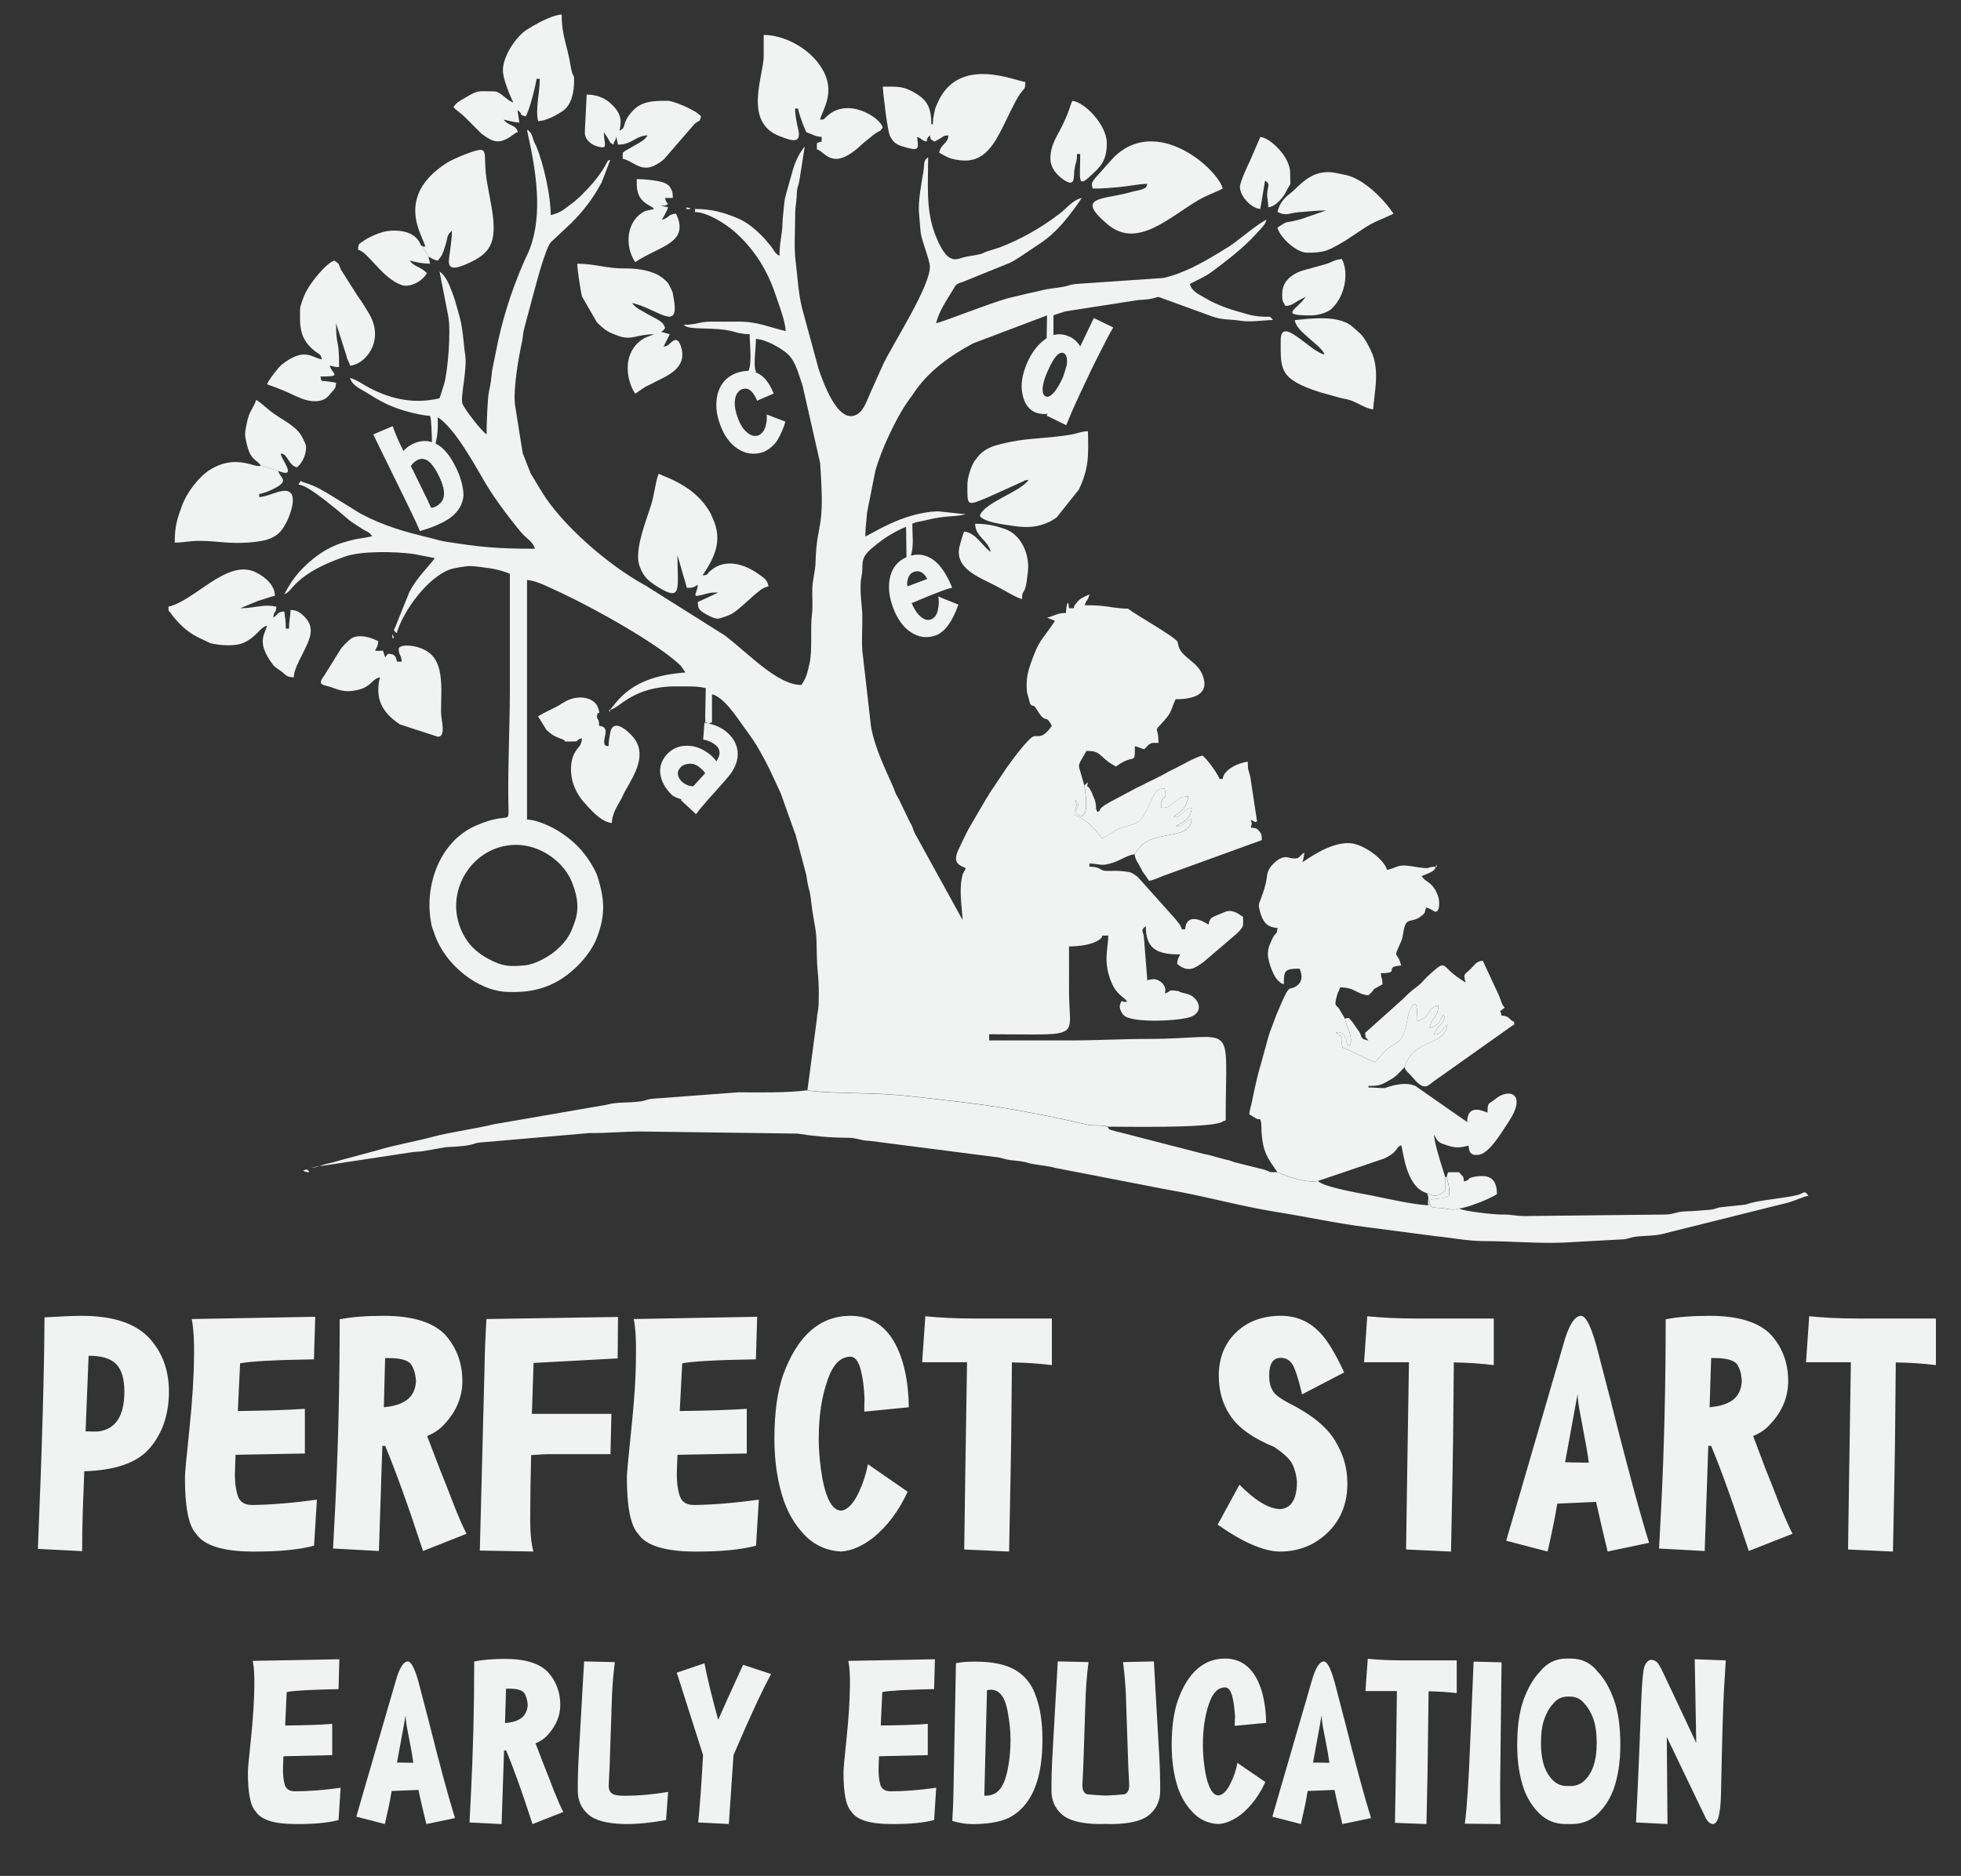 <svg xmlns="http://www.w3.org/2000/svg" id="Layer_1" viewBox="0 0 555 531"><rect x="0" y="0" width="555" height="531" fill="#333333" stroke="none"/><defs><style>      .st0, .st1 {        fill: #f1f2f2;      }      .st1 {        fill-rule: evenodd;      }    </style></defs><g id="g1226"><path id="path1138" class="st0" d="M149.41,36.85c.27-.22-.31-.36,0,0h0ZM296.22,98.56c.49,1.77-.21.75,1.07,1.44.97-.8.64,0,.86-1.87v-8.87c.48-.22,2.67-.91,3.36-1.12l20.3-3.16c1.6-.21,2.5-.1,4.06-.43,2.4-.53,1.38-.75,3.52.05l13.67,4.97c3.1,1.07,4.65.7,8.12,1.23,2.89.43,6.35-.16,9.08-.22-1.07-1.43-.7-.75-3.1-.96-1.01-.05-2.72-.27-3.79-.59-4.21-1.12-8.6-2.45-12.23-4.64-1.71-1.02-3.84-1.82-4.38-4.01,2.24-1.24,4.16-1.92,6.25-3.48,3.84-2.88,7.53-5.66,10.9-9.02l1.75-1.82c.05-.1.11-.22.22-.27.05-.05.1-.16.21-.21.91-1.02,1.98-1.92,2.36-3.36-1.39.37-7.59,5.39-9.03,6.46-.1.05-.21.1-.26.17-.05.05-.17.16-.27.21l-1.34.91c-.96.58-1.55.9-2.45,1.5-4.86,2.94-10.15,5.93-15.81,7.21l-24.89,1.71c-1.61.16-2.03.53-3.26.75-2.41.48-4.28.48-6.47,1.07-.9.26-2.4.58-3.31.75l-6.03,1.44c-5.45,1.5-17.9,6.51-20.4,7.1.75-3.31,3.04-6.57,4.76-9.46.9-1.44.8-1.65,2.67-2.19l13.56-5.5c1.34-.69,1.56-.85,2.78-1.65l5.82-3.9c4.86-3.25,8.44-8.06,11.64-12.76-2.62.58-4.32,2.99-6.46,4.59-5.13,3.9-10.79,7.11-16.78,9.41l-3.36,1.07c-1.55.48-.75.43-2.24.85-1.49.37-3.09.48-4.49.85-1.82.54-2.89,1.07-4.54-.21-1.66-1.34-3.16-4.86-3.96-7.16-2.29-6.46-1.65-14-1.65-20.93-1.56,1.12-.91,1.82-1.39,4.38-.48,2.77-1.44,8-1.22,11.11l.48,5.71c.37,2.78,2.62,7.85,2.62,9.83,0,5.55-9.99,21.04-13.09,27.3l-3.84,8.54c-.85,1.82-1.65,4.64-3.52,5.81-5.5,3.53-9.88-9.4-11.06-12.81l-4.65-17.1c-1.12-4.43-1.28-9.24-1.87-13.67-.43-3.25-.1-8.75-.1-12.28-.05-2.67.32-3.42.43-5.76.1-3.26.53-2.46.9-5.29l1.39-8.81c-1.55,1.82-2.62,4.17-3.31,6.42l-1.76,6.25c-.43,1.7-.58,1.7-.8,4.11-.16,1.97-.32,2.51-.43,4.86-.05,3.42-.85,5.18-.85,9.34-1.44-.96-1.29-1.17-2.31-2.62l-2.02-2.4c-2.46-2.51-4.65-4.49-7.9-5.82-3.8-1.5-6.95-2.46-11.7-2.46v.86c3.69.1,8.76,3.42,11.26,5.61,5.08,4.54,8.56,9.72,11.06,16.39l1.93,5.61c.63,1.93,1.28,3.9,1.43,6.09-4.91-1.12-7.85-2.67-13.3-2.67-2.67.05-5.34,0-8,0-3.36.05-3.9.9-7.54.9,1.29,1.71,8.76.43,14.05,1.92,1.44.43,2.94.75,4.6.75,0,2.93.72,8.17-.36,10.39-.01.04-.04.09-.06.13.05.1.05.26.1.37l.32,1.02c.37.96-.59.1.43.96,1.3-.25.74-.92,1.23-2.1h0c.03-.08.07-.17.11-.25-.81-1.5,0-6.47,0-9.19,2.77.05,8.33,3.09,9.87,5.23,1.61,2.14,2.51,5.55,3.36,8.12l4.92,21.69c1.5,20.35-.91,15.65-1.29,28.36-.1,2.55-.8,4.64-.9,7.05-.1,2.5.21,5.01-.1,7.42-.54,4.01.21,10.36-.76,14.31-.69,2.78-.75,3.53-2.24,5.77-6.88,0-15-9.02-21.79-14.1l-22.32-14.05c-10.58-5.72-23.93-17.41-29.54-26.82-.9-1.55-2.02-3.26-2.99-4.96l-2.24-5.72-2.19-13.78c-.48-4.7,1.02-13.2,2.02-17.78.27-1.29.27-2.41.54-3.47l2.62-9.78c.75-2.77,3.42-13.14,5.02-14.9l5.76-5.4c3.26-3.26,5.98-6.73,8.22-10.84.06-.11.22-.43.32-.54l2.46-6.41c-.7-.22-.8.53-1.44,1.6-1.87,3.26-4.33,5.99-7,8.61l-.21.21c-.11.05-.17.17-.27.22-.86.8-1.34,1.23-2.41,1.97-1.92,1.5-2.89,2.29-5.5,2.94,0-5.4-1.97-14.32-4.06-19.45-.37-.85-.16-.16-.58-1.17-.54-1.23-.54-2.35-1.55-3.2-.12-.1-.21-.18-.25-.24-.05.04-.12.08-.24.12l.37,1.77c2.19,9.83,4.01,21.95.49,31.41-.64,1.82-1.24,2.72-2.03,4.59-3.42,8.02-6.03,16.19-7.64,24.73l-1.06,5.18c-.22,1.71-.37,3.96-.86,5.82-.48,1.98-.75,9.73-.75,12.5-1.55-1.02-6.25-7.15-6.83-8.71-.64-1.7,1.38-9.72.8-13.67-.59-3.89-.59-7.53-1.77-11.53l-1.28-4.49c-.91-2.4-2.03-6.25-4.23-7.69l2.46,12.55c.8,4.33-.05,15.28-1.17,19.34l-1.29,4c-7.1,1.66-13.46.32-19.71-2.88-1.77-.91-3.74-2.41-5.61-2.89.53,2.02,2.67,2.99,4.43,4.01,1.87,1.17,3.2,2.02,5.34,3.09,3.42,1.71,7.42,2.83,11.22,3.47l1.65.17c.37.72.45,4.82.54,7.4.04,1.47.09,2.46.21,2.05.02.05.06.29.1.37,1.24-.96.86-.05.7-1.92.01-.03.01-.05.02-.08.67-3.07.62-3.84.62-7.44,4.96,3.31,10.21,13.13,13.57,18.8,2.5,4.22,6.78,9.94,10.09,13.88,1.28,1.56,3.26,2.46,3.84,4.55-11,0-15.54-.49-25.1-1.98-1.75-.26-2.99-.7-4.27-1.01-7.37-1.76-13.4-3.43-20.08-7l-6.84-4.23c-2.94-1.76-5.4-3.47-8.92-4.49-1.66-.48-.64-.97-1.76.54,2.51.16,8.27,5.01,10.74,6.99,4.28,3.53,2.89,2.73,7.59,5.72,1.49.9,1.7.64,2.56,1.92-3.31.75-3.8.43-8.34,1.82-4.81,1.49-8.92,4.59-12.23,8.22-1.77,1.98-3.04,4.01-4.28,6.36,2.51-.7,2.46-5.57,17.26-10.68,4.54-1.56,13.73-1.44,19.33-.7l5.99,1.17c-1.49,2.24-4.81,5.03-7.22,9.67l-3.58,8.87c-.63,1.92-1.33,1.66.11,2.72.1-.96.1-.58.26-1.06,1.98-5.77,8.49-14.79,14.86-17.05.9-.31,4.64-.96,5.71-.9,1.12,0,4.91.53,5.93.7,1.66.27,4.06.96,5.18,1.49v32.37c0,10.74-.58,21.1-.43,32.36.1,7.16.9,2.09-9.34,6.62-10.1,4.49-14.54,16.88-12.5,27.57.16.85.1.75.37,1.44.1.31.21.63.37.96,0,.1.05.22.1.32.05.1.05.22.1.32,2.94,8.65,12.13,16.02,20.41,16.39,5.93.27,10.14-.75,13.78-2.67,4.65-2.4,9.77-7.53,11.75-12.6,2.24-5.98,2.35-10.09.48-16.46-.43-1.43-.64-1.92-1.28-3.15-2.03-3.69-4.65-7.22-9.88-10.53-1.97-1.28-6.3-3.36-9.08-3.36v-67.83c1.82.16,3.69.9,5.13,1.55l4.54,2.09c9.56,4.49,27.51,14.47,33.87,20.66l1.29,1.88c-7.91.63-14.64,2.55-19.55,8.38-.59.75-1.24,1.44-1.77,2.24,3.04-.8,6.57-6.68,18.64-6.68,3.26.05,5.77-.16,8.44.49l-.16,7.95c.09,2.44-.16,1.54.69,1.94.09.04.21.11.33.2.04-.03.07-.05.11-.08,1.04-.69.74.43.79-2.06v-6.2c3.31.75,7,6.42,8.97,9.19,1.44,2.03,2.24,2.99,3.63,5.23,3.31,5.62,4.23,8.02,6.84,13.57l3.62,10.15c.44,1.33.22.48.59,1.55l2.89,10.89c.37,1.34.32,2.24.7,3.74.43,1.77.48,1.61.75,3.69.16,1.12.32,2.89.58,4.33,1.24,6.89.91,5.61,1.12,12.18.11,4.76.7,5.5.49,13.3-.11,2.09-.37,2.04-.49,3.96l-2.67,20.25c2.19.8,18.38.85,22.59,1.17,7.49.48,14.42,1.5,21.31,2.24,10.58,1.23,20.57,3.09,30.81,5.34,1.56.37,3.37.8,4.76,1.07,1.71.32,4.11-.05,5.5.54,5.23,0,26.92.43,31.83-1.12,1.49-.49-.21-.17,1.56-.64,0-29.33,3.47-23.08-21.69-23.08-7.96,0-14.59.43-22.17.43h-23.08v-1.75c27.14,0,22.6,1.7,22.6-12.4.05-4.16,0-8.27,0-12.45,2.82-.05,6.56-.43,8.65-1.97,1.82-1.39-.7-1.02,2.46-1.12,0,3.26-1.24,6.57.21,11.33,1.61,5.39,3.9,5.66,5.13,7.32-1.44.63-1.39-1.07-2.02.96-.32,1.02.53,2.46,1.12,2.99,2.29,2.29,16.45,1.61,19.28.27,3.63-1.71,1.55-5.71-1.6-6.41-3-.64-1.44-.7-3.16-.86-2.35-.26-1.02.27-2.99.8.58-1.28-.17-2.72-1.39-3.47-.7-.43-1.23-.75-2.56-.48-1.55.27-.32-.05-.96.37l-.97-12.34c-.22-1.92-1.07-1.92.53-3.15,0,6.52,3.21,8.02,9.78,8.02-.59,1.01-.75,1.12-.91,2.67,3.21,2.72,5.13,1.12,7.49-.54l9.56-8.17c2.02-2.14,1.6-1.97,1.6-4.59-1.49-1.02-3.16-2.29-5.28-1.34-3.8,1.66-3.96,1.23-4.5,3.53,0,0-6.14-4.33-6.61,1.33h-.91c-.32-1.23-1.28-2.19-2.09-3.2l-10.47-11.7c-1.82-1.23-1.6-1.28-4.21-1.55-1.98-.22-3.74,0-4.92-.1-1.7-.17-1.28-1.18-4.48-1.18v-.9c3.26.1,3.16.9,6.79-.27,1.97-.7,4.22-2.19,5.98-2.35,2.19-3.69,4.69-4.43,7.9-5.08,4.11-.9,8.12-.97,8.22-4.91-2.08.7-2.82,2.62-4.37,1.97,2.24-1.12,4.06-2.02,4.43-5.02-2.14.27-1.44.59-3,1.77-.75.59-1.33,1.02-2.13.59,2.45-1.55,3.69-2.62,4.16-5.72-4.28.06-4.22,3.69-7.69,3.21-.27-4.22,1.98-1.28.97-5.4-2.41-.21-2.94,1.66-4.01,3.85-2.29,4.86-2.83,5.76-5.55,6.46-4.81,1.12-5.13,2.3-8.12,3.8-2.14-2.89-4.28-5.24-7.8-6.62-.05-2.3,1.33-2.36,0-4.33,2.94,1.71-1.82,3.53,2.02,4.65.59-.44.91-.44,1.17-2.03.06-.43.06-1.82.06-2.29-.06-1.87-.27-2.83-.49-4.43l-1.17-4.06c-.7-2.14-.32-1.76,1.76-5.66,2.62,0,3.09.37,4.54,1.65,1.49,1.39,2.03,1.76,3.85,2.78.75-.49.75-.59,1.6-1.07,3.74-2.19,3.74.43,3.74-4.7,1.39.32,1.29.53,2.67.85l1.29-1.33c1.07-.64,1.12-.44,2.72-.44,0-5.44-1.76-2.5,1.6-6.3,2.41-2.72,1.82-3.09,3.26-6.08,4.81,0,9.78-1.17,7.64-6.78-1.49-3.9-5.82-4.97-6.78-8.12l-.32-1.34c-.59-1.23-10.31-6.89-11.6-7.75-4.11-2.56-.37-1.12-6.46-1.97-3.21-.49-4.6-.64-8.22-.64.48-1.71.9-1.12,1.33-3.09-1.44.75-2.72,1.06-3.69,2.5-.8,1.12-.37.05-.75,1.44h-1.33c-.27-3.47-.86-.1-.86,1.34-2.51,0-3.31.85-5.34,1.33l2.24.91c-4.06,6.03-4.48,5.28-6.78,11.8-.91,2.51-1.56,5.08-1.13,8.49l.86,3.15c.85,1.24.7-.31,1.87,1.61,2.89,4.76,2.24.85,4.27,4.64-2.67,4.01-4.06,2.62-5.12,2.99-1.39.37-5.93,6.42-7.16,8.23-.05.05-.16.16-.21.26-.06.06-.11.17-.17.22l-4.96,7.42c-.54.91-.22.48-.86,1.39l-4.91,8.39c-1.12,2.08-1.87,3.79-2.94,5.98-2.02,4.16.32,4.59,1.98,5.44-.54,1.39-.76.91-1.13,2.89-.8,4.06.22,9.61.22,11.75l-13.52-24.56c-.37-.75-.43-1.07-.63-1.61-.54-1.33-.11-.32-.75-1.5l-3.16-6.57c-.43-.85-.43-.69-.8-1.43-.32-.76-.43-1.18-.75-1.93-2.19-4.96-5.23-11.06-6.3-17.14l-2.46-21.52c-.21-2.99.05-6.68,0-9.73-.05-2.99-.58-5.28-.48-8.87.05-2.24.43-2.24.48-4.43.05-3.31.05-4.16,6.04-8.54,1.23-.9,4.96-3.04,6.35-3.42l.1,7.53c.02.46.02.79.01,1.03-.04.85-.12.61.79,1.33.93-.84.76-.05.51-1.78-.01-.05-.01-.1-.02-.16.85-2.5.37-6.03.37-8.87,1.17-.53,2.13-.58,3.52-.9,6.47-1.6,7.75-.85,11.6-1.76l-8.02-.85c-10.26.48-18.85,6.68-20.4,7.1,0-2.62.31-3.89.48-6.68l2.35-11.8c1.5-5.61,5.77-14.79,8.98-19.38.68-1.02.9-1.24,1.49-2.09,4.11-6.47,10.52-11.11,17.24-14.69l20.89-7.9-.11,6.43-.05,2.87ZM161.94,249.89c1.6,4.06,2.09,7.68.48,11.74-1.22,3.63-2.77,5.4-5.28,7.59-2.09,1.71-5.72,3.79-8.81,4.06-4.06.32-5.98.37-10.14-1.87-3.26-1.76-5.62-3.96-7.27-7.32-5.66-11.26,2.56-24.94,15.17-24.94,7,0,13.62,4.91,15.86,10.74Z"></path><path class="st0" d="M427.02,317.45c-1.7,2.5-5.34,8.92-8.38,9.4-2.19.37-2.94-.53-2.99-2.56-2.51.59-3.53.75-6.15-.1-.85-.32-1.77-.49-2.4-1.12-.59-.54-.49-.64-.75-1.02l-.49-.9c0,1.87,1.61,7.1,2.29,9.29l.22.63c.05.11.05.27.1.37l.54,1.71v3.96c-2.03,1.28-2.36,1.97-5.13.63-6.2-1.7-6.78-12.66-7.32-13.56-1.87.75-.43,1.6-4.76,3.74l-18.75,6.35c-3.57.64-8.43-1.17-11.54-2.51-2.99-4.22-4.11-5.88-4.48-11.48,0-.58-.05-2.29-.1-2.4-.37-1.82.05-.59-1.44-1.29l-1.92-1.17c.1-1.34.43-1.97.7-3.31,2.02-9.88,2.02-8.49,4.27-17.04.22-.85.48-1.82.8-2.72l1.93-5.18c.48-1.18.75-1.61,1.06-2.46,3.05-7.15,2.36-3.79,4.87-5.82,1.55-1.23,1.33-3.15.58-4.7-4.16,0-4.43.44-4.43,4.43-2.51-.69-3.89-4.96-4.38-7.26-.43-2.09.22-3.63.75-4.81,1.34-3.26,1.66-1.49,1.82-3.9-3.31-.1-4.38-2.24-5.08-5.18-.37-1.65-.21-1.39.76-4.06,2.02-5.66.8-5.76,2.29-7.9.53-.8,1.77-1.92,2.56-2.36,2.08-1.06,2.5-.21,4.06-.16,1.82.1,1.49-.64,2.99-1.66-.05,1.39-.22,1.66-.49,2.68.64-.17,7.32-5.61,13.3-5.35,3.9.17,9.83,4.55,10.63,7.59,3.16-.75,2.89-1.66,6.79-1.07,6.83,1.12,3.47.21,7,.16-.44,1.56-2.09,1.76-4.01,2.68,1.17,1.7,2.5,1.49,3.95,4l.7,1.56c.37,1.06.54,3.52-.16,4.22-.8.85-1.29-.48-3.16-.9-.7,1.5,0,1.23-1.28,2.29-2.99,2.45-4.43-.05-5.18,4.54-.22,1.23-.27,1.87-.7,2.83-2.41,5.5-1.17,2.08.05,6.73-5.4.43.22,2.19-5.77,2.19.17,1.77.44,1.17.49,3.15-3.8,1.98-1.55.97-4.01,3.1-3.31-.27-3.74-2.24-8.01-2.24-.43,1.6-.37.58-.85,2.24-.91,3.36-.32,2.51.59,3.84.05.05.1.17.16.27l1.49,2.51c.37,2.29,1.92,4.27,1.65,6.62-.16,1.01-.16.7-.37,1.12-1.22-.75-.37-.05-.85-1.17-.32-.76.22-.49-.53-1.66-.49-.9-1.55-1.34-2.51-.9,2.94,1.5,1.17,1.43,1.92,4.16,3.69,1.5,6.41,3.09,9.19,4.16.9-.85,1.71-2.02,3.09-3.36,1.18-1.12,3.26-2.14,4.06-2.99,1.98-2.19,1.82-7.69,3.16-9.24.64-.75.27-.48,1.12-.97.8,1.39.27,3.21.37,4.97,4.43-1.17,2.4-3.48,6.15-4.55-.27,4.12-1.77,2.83-2.51,6.47,3.2-1.07,2.14-1.39,3.95-3.74.49,1.28.44.32,0,1.5-.58,1.55-1.92,1.65-2.72,4.11,1.6-.16,1.34-.27,2.19-1.07.05-.05.48-.58.64-.75.05-.1.16-.16.21-.27.11-.05.22-.16.27-.26.05-.05.22-.17.27-.22.05-.1.16-.22.27-.27-.97,6.47-9.51,3.63-12.18,12.07l-1.98,2.03c-.8.75-1.28,1.06-2.29,1.65-2.24,1.23-2.62,1.6-5.93,1.6v.43c1.65,0,3.89.27,4.65.17.43-.1,5.23-2.14,8.65-.59l14.64,10.21c.1-5.66,5.12-2.78,5.76-2.67,0-3.16.37-2.29,2.29-3.9,3.74-3.09,8.98-1.55,3.74,6.42Z"></path><path class="st0" d="M88.02,330.48l2.38-.36c-.58.22-1.2.36-2.38.36Z"></path><path class="st0" d="M511.85,338.44c-2.19.54-3.47,1.29-5.61,1.93l-36.16,9.02c-2.51.48-4.33.37-6.95.64-1.02.1-2.4.58-3.26.75l-17.62.96c-7.54.27-14.54-.43-22.17-.43-4.86,0-9.94-1.07-13.3-1.33l-20.04-2.63c-8.6-1.06-17.19-2.99-25.74-4.32-10.21-1.66-20.57-4.6-30.93-6.35l-31.19-6.04c-2.36-.63-3.9-.7-6.42-1.12-1.38-.21-1.87-.58-3.26-.75-1.22-.21-2.35-.27-3.15-.37-1.87-.32-1.76-.37-3.26-.75l-36.54-4.7c-2.99-.1-3.47-.9-6.62-.9-4.69,0-9.61-.48-13.93-1.17l-44.18-.59c-5.4,0-9.14.48-14.64.43l-30.98,2.68c-1.65.16-1.38.37-2.88.69-2.03.44-4.76.49-6.89.64l-6.41,1.12c-1.24.17-2.46.17-3.63.37l-25.72,3.91c.54-.19,1.06-.43,1.94-.65,1.34-.32,2.36-.53,3.85-1.02l10.14-2.72c5.55-1.71,10.9-2.51,16.4-4.01,4.32-1.17,12.81-2.4,16.93-3.47l32.09-5.55c2.73-.81,5.94-.49,9.3-.91,1.92-.21,1.87-.75,4.49-.85l23.5-1.76c5.5.05,14.16.17,19.5-.58,2.19.8,18.38.85,22.59,1.17,7.49.48,14.42,1.5,21.31,2.24,10.58,1.23,20.57,3.09,30.81,5.34,1.56.37,3.37.8,4.76,1.07,1.71.32,4.11-.05,5.5.54.64,1.06.17.53,1.39,1.01l25.7,6.62c.48.11.9.17,1.5.32l4.48,1.23c1.82.37,1.39.37,2.77.81l8.49,2.13c1.98.64,1.02.81,3.69.7,3.1,1.34,7.96,3.16,11.54,2.51,1.39,1.76,13.36,3.74,15.18,4.11,4.74.97,11.21,2.46,15.97,2.78-.17-2.29.43-1.61-.32-3.43,2.77,1.34,3.09.64,5.13-.63v-3.96h.43c.43,1.97.9,3.21.7,5.18-2.03,1.44-3.79.59-5.67,1.44.32,2.51,1.18,1.92,3.58,2.19,2.19.21,2.89.75,4.91.1,1.39.8,9.61,1.71,12.02,1.71,2.94-.05,3.79.43,6.62.43l39.9-.43c2.46-.1,3.04-.86,5.77-.91,2.5-.05,4-.26,6.61-.43,1.66-.16,1.34-.37,2.89-.7l5.98-.63c2.41-.22,1.13-.22,2.89-.64,3.26-.85,9.35-1.34,12.98-2.19,1.93-.43,1.93-1.6,3.21.16Z"></path><path id="path1144" class="st0" d="M306.9,222.27c.21,1.6.43,2.56.48,4.43,0,.48,0,1.87-.05,2.3-.27,1.6-.59,1.6-1.18,2.03-3.85-1.12.91-2.94-2.03-4.65,1.34,1.98-.05,2.03,0,4.33,3.53,1.39,5.66,3.74,7.8,6.62,2.99-1.5,3.31-2.67,8.12-3.79,2.72-.69,3.26-1.6,5.55-6.46,1.07-2.19,1.6-4.06,4.01-3.85,1.01,4.11-1.23,1.18-.96,5.39,3.47.48,3.42-3.15,7.69-3.2-.48,3.1-1.71,4.17-4.17,5.72.8.43,1.39,0,2.14-.59,1.55-1.18.85-1.5,2.99-1.76-.37,2.99-2.19,3.9-4.43,5.02,1.55.64,2.3-1.28,4.38-1.98-.11,3.95-4.11,4.01-8.23,4.91-3.2.64-5.72,1.39-7.91,5.07.37,1.98.8,1.98,1.82,4.01.59,1.23.27.64,1.01,1.66.48.69.85,1.23,1.28,1.87,1.6-.37,2.51-.8,3.9-1.39l27.99-10.15c0-1.39.05-1.55-.64-2.46-.75-.96-1.07-.96-2.46-1.07.37-1.76.37-.53,0-2.24,1.55.8,1.18.75,1.76.43l-1.92-12.66c-.48-2.08-.69-1.5-.69-4.17-1.98.05-6.89,2.03-7.1,4.86h-.91c-.27-1.07-3.47-5.72-4.86-6.62-1.92.43-5.72,2.62-7.53,3.53-1.34.64-2.4,1.18-3.79,1.98-1.39.75-2.72,1.39-3.85,1.92-.8.37-1.07.53-1.76.91-.75.37-1.39.64-2.08,1.01l-7.53,4.01c-3.79,2.24-1.6,1.98-3.15,2.62-.69-1.44-.21-.64-.48-2.24-.21-1.34-.37-1.44-.75-2.35-.21-.48-.16-.43-.37-.96-1.44-3.04-1.55-.53-1.07-2.88l-1.01.85Z"></path><path id="path1146" class="st0" d="M424.95,287.48c-.22-.9-.05-.69-.43-1.33.05-.05.16-.1.21-.05l1.12-.86c-.58-.7-.43-.48-.85-1.38-.27-.7-.37-1.12-.7-1.93l-4.64-9.99c-1.93.17-2.19,1.12-3.48,2.36-1.92,1.87-2.02,1.17-1.39,3.84-1.22-.8-2.13-1.39-3.42-2.4-3.47-2.78-2.14-4.12-7.53.8l-1.49,1.6c-1.82,1.77-2.31,1.6-5.18,4.54l-10.8,9.68c.17,1.92-.05.8.91,2.18-2.35-.53-1.71-.8-2.51-2.35l-2.02-2.89c-1.24-1.44-.81-1.23-2.09-.96.37,2.29,1.92,4.27,1.65,6.62-.16,1.01-.16.7-.37,1.12-1.22-.75-.37-.05-.85-1.17-.32-.76.22-.49-.53-1.66-.49-.9-1.55-1.34-2.51-.9,2.94,1.5,1.17,1.43,1.92,4.16,3.69,1.5,6.41,3.09,9.19,4.16.9-.85,1.71-2.02,3.09-3.36,1.18-1.12,3.26-2.14,4.06-2.99,1.98-2.19,1.82-7.69,3.16-9.24.64-.75.27-.48,1.12-.97.8,1.39.27,3.21.37,4.97,4.43-1.17,2.4-3.48,6.15-4.55-.27,4.12-1.77,2.83-2.51,6.47,3.2-1.07,2.14-1.39,3.95-3.74.49,1.28.44.32,0,1.5-.58,1.55-1.92,1.65-2.72,4.11,1.6-.16,1.34-.27,2.19-1.07.05-.05.48-.58.64-.75.05-.1.16-.16.21-.27.11-.05.22-.16.27-.26.05-.05.22-.17.27-.22.05-.1.16-.22.27-.27-.97,6.47-9.51,3.63-12.18,12.07.43,1.23,1.01,1.34,2.55,3.16,3.1,3.69,4.06,2.02,5.57.96.05-.05.16-.16.26-.21l21.79-15.44c.27-.17.17-.22.86-.49v-.85c-1.71-.64-.97-1.55-3.58-1.77ZM415.23,278.14l.1.17s-.17-.11-.1-.17Z"></path><path id="path1148" class="st1" d="M197.51,165.54c-.27,3.04-2.56,3.9,2.88,2.4,1.12-.27,1.66-.21,2.88-.21l-5.77,2.67c.05,1.66.05,2.24,2.62,3.63,2.83,1.5,3.1,1.12,4.38.75,2.72-.85,3.26-1.39,5.34-3.1l3.53-3.15c1.6-1.34,2.4-2.14,4.11-2.56-.16-1.71-1.23-2.4-3.26-3.79-3.95-2.67-9.03-4.01-12.93-.8-1.76,1.44-.48,1.28-2.46,1.5,3.47-5.18,5.77-9.93,2.88-16.18-.43-1.01-.48-1.23-1.01-2.08-2.4-3.95-5.72-6.52-9.99-8.65-1.55-.75-2.88-1.18-4.27-1.87-.8,1.55-1.28,6.14-2.19,8.92-1.44,4.54-4.17,11.32-3.58,15.86.27,1.71,1.34,3.9,2.51,5.02,1.18,1.18,2.94,2.24,4.49,3.1,5.29,2.83,4.06-1.18,4.06-9.88l2.67,9.29c1.82,0,1.92-.21,3.1-.85Z"></path><path id="path1150" class="st1" d="M273.79,137.18c0,6.09-.32,6.14,5.82,3.58l10.04-4.54c.43-.16,0-.27,1.44-.37-2.3,3.42-12.77,6.46-13.78,10.2,1.18,1.71,6.46,2.4,9.19,2.78,4.01.59,6.94.59,10.63-1.18.91-.48,1.28-.69,1.92-1.18l6.3-7.91c2.83-6.04,2.72-9.4,2.56-16.5-2.03.05-2.67.59-4.81.96-6.41,1.07-11.96,1.01-16.66,1.98-4.75.96-7.96,1.6-10.36,5.18l-.37.48c-1.01,1.6-1.92,4.75-1.92,6.52Z"></path><path id="path1152" class="st0" d="M264.01,35.16h-.43c0-4.49-1.07-6.68-4.22-8.6-3.63-2.3-5.39-2.03-9.51-2.03,0,1.18,1.28,12.5,2.03,13.94,1.12,2.3,2.24,2.62,4.7,3.31,3.9,1.12,3.26-.05,2.99-3.04,1.5.53.96.91,2.67,1.34.27-1.23.21-1.01.91-1.76.37,1.55.16.96,1.34,1.76l1.71-.96c1.07-.64.64-.69,2.24-.8-.21,2.46-1.92,2.14-2.67,4.86.85.53,2.4,1.39,3.26,1.66,8.01,2.24,11.27-1.87,14.64-8.6,1.23-2.4,3.53-7.53,5.02-9.67,1.23-1.71,1.44-1.01,1.5-3.36-2.67-.21-19.07-7.8-24.94,6.14-.43,1.07-.53.96-.85,2.67-.21,1.07-.37,1.71-.37,3.15Z"></path><path id="path1154" class="st0" d="M216.16,15.67c0,5.77-5.98,18.96,4.59,22.91,3.26,1.23,6.3,2.46,5.07-2.4-.32-1.34-.8-3.69-.8-5.45h.85c.11,1.07,1.39,4.54,1.76,5.39.8,1.76.21,1.07,1.76,1.76.11.05.48.21.64.27.48.16.91.53,2.51.59v1.34c-1.76.48-1.28.11-1.34,2.19,2.46.69,4.38,6.41,12.55-1.23.96-.91,1.82-1.5,2.88-2.4.27-.21.21-.21.75-.59l.53-.37c1.55-1.01.96-.21,1.92-1.6-.8-2.94-9.88-8.6-15.7-3.26l-.21.21c-1.18.96-.27.69-1.82.85.59-2.72,4.7-7.85.43-14.64l-.53-.8c-3.26-4.81-10.04-8.55-15.86-8.55v5.77Z"></path><path id="path1156" class="st1" d="M309.25,53.38c3.36,0,5.07-.21,7.96-.48,2.4-.21,5.18-.85,7.53-.85-.43,1.71-1.39,1.44-5.39,2.51-7.37,1.98-15.12,1.12-5.98,8.87,8.49,7.26,17.57-2.03,26.07-6.94,2.14-1.23,4.43-1.98,6.62-3.1-1.55-5.77-18.85-20.94-30.93-8.76l-5.45,6.09c-.85,1.39-.75,1.18-.43,2.67Z"></path><path id="path1158" class="st0" d="M47.64,171.74c.21,2.14-.16.53.75,1.92.21.32.91,1.23,1.18,1.5.8.96,1.98,2.14,2.88,2.88,1.07.85,1.98,1.5,3.15,2.14l3.9,1.87c2.51.64,7.05,1.01,9.45-.11,3.79-1.71,4.49-4.27,6.62-4.86-.53,2.4-3.15,4.59,1.55,10.9.69.91,1.6,1.44,2.67,2.19,1.18.96,1.34,1.5,3.36,1.55,0-1.92,1.5-4.7,2.4-6.46,1.87-3.9,4.01-7.32.59-10.74-1.07-1.07-1.98-1.82-3.9-1.87-.05,1.92-.43,2.78-.43,5.29h-.91c0-2.46-.27-3.04-.43-4.86-2.14.16-1.55.69-3.1,1.76.21-2.51.64-.59.85-3.1-3.63-.85-6.09.43-10.2.43l4.97-2.08c1.87-.48,2.88-1.01,4.81-1.44,0-3.04-2.83-5.39-5.34-6.62-8.12-4.06-17.09,7.91-24.84,9.72Z"></path><path id="path1160" class="st0" d="M78.72,133.28l-4.91-1.5c-1.55,1.01-6.68-3.53-14.37,1.18-2.99,1.87-6.52,6.25-7.96,10.26-1.28,3.53-2.03,5.61-2.03,10.36,2.83,0,3.95-.48,7.05-.48,5.55.05,7.58.85,13.78.48,1.44-.11,2.08-.21,3.2-.37,3.15-.43,5.61-1.71,7.05-4.43l.64-1.12c1.07-2.19,3.9-9.61-1.44-8.65-1.82.32-4.27,1.55-6.36,1.71v-.91c1.28-.11,4.06-1.34,5.07-1.98,3.26-1.98.85-2.56.27-4.54Z"></path><path id="path1162" class="st1" d="M178.87,85.75c7.42,1.71,13.67,8.6,11.75-1.55-.32-1.82-.16-1.34-.85-2.72-.64-1.34-.59-1.34-1.66-2.3-2.4-2.3-6.78-3.26-11.43-3.2-4.86.05-8.49-1.34-13.3-1.34,0,1.66.96,7.85,1.34,9.29l4.22,7.32c2.4,2.35,3.15,2.78,6.3,3.9,3.58,1.23,5.02-.53,9.88-.53l-2.24.85c-1.39.64-2.72,1.76-3.58,3.04-2.78,4.01-1.66,9.77.48,12.93.75-.48,1.28-.91,2.08-1.44,1.18-.8,1.34-.75,2.62-1.39.75-.37.48-.27,1.18-.64,3.47-1.66,8.55-3.95,7.26-9.19-.96-3.74-2.24-2.46-3.1-1.76-1.01.85-.53.75-2.03,1.12l1.76-3.53-2.46-.69c.91-.59.59-.27,1.12-1.07-.48-1.87-2.03-2.3-4.38-3.63-1.82-1.12-3.79-1.82-4.97-3.47Z"></path><path id="path1164" class="st1" d="M84.92,87.51c0,4.33-.48,8.33,4.38,12.02,1.12.85,1.39.59,1.82,2.19-2.72-.27-4.75-3.74-11.38,1.5-.96.75-3.63,4.22-4.17,5.55.53.27,3.53,1.12,7.58,3.1.59.27.8.37,1.23.53,2.3,1.12,5.55,1.76,7.69.43.64-.37,1.28-1.18,1.76-1.76,1.28-1.5,1.12-1.23,1.28-2.72-1.23-.27-1.5-.21-2.72-.43-1.66-.27-1.23.48-1.71-1.34,6.46,0,3.31-.59,2.62-3.1,1.07.21,1.34.43,2.67.43,0-8.92-.85-5.07-.85-12.39l2.88,9.03c.53,2.19.64,1.28,1.07,2.94,3.85-.11,10.09-6.68,5.39-14.69-1.12-1.82-2.03-3.42-3.31-5.13l-4.65-7.32c-.8-1.76-.27-1.55-1.87-2.56-2.24.59-6.78,6.2-8.17,9.08-.43.85-1.55,3.79-1.55,4.65Z"></path><path id="path1166" class="st1" d="M145.22,28.97c-1.71-.43-3.53-3.1-5.34-3.1-4.91,0-4.33-.53-8.33,1.87-1.5.85-2.3,1.23-3.2,2.56.75,1.01,1.76,1.34,3.53,3.15l.21.21,4.01,4.01c.69.59.16.16.75.59,2.56,1.87,4.22,2.4,6.94.85.32-.21,1.01-.64,1.34-.91,1.6-.96-.37-.16,1.44-.8-.64-2.3-2.56-1.55-4.01-3.53,1.28.27,2.99.75,4.43.85l-.53-3.53c1.92,1.34,0,1.12,2.3,1.76,1.23-1.87,2.99-9.51,3.1-10.63h.91c0,3.95-1.28,8.49-.48,11.96,2.35-.05,5.34-1.76,6.94-2.83,2.67-1.82,3.26-5.72,3.26-8.71,0-2.24-.32-.21-.96-3.9-1.07-6.57-2.56-8.6-2.56-14.74-2.14.05-6.09,2.03-7.96,3.15-.53.32-.96.59-1.66,1.01-.21.11-.59.37-.8.53l-.48.37c-3.1,2.72-5.98,7.64-5.72,11.22.16,2.3,2.03,6.84,2.88,8.55Z"></path><path id="path1168" class="st0" d="M107.51,191.72c-1.39,5.88.43,9.88,5.72,13.35l10.68,3.47c2.46,0,.91-4.7.91-7.05-.05-4.91.96-12.45-2.62-16.08-2.99-3.04-9.35-3.31-9.35-1.71,0,1.92.69,1.39.85,3.58h-1.34c-.27-1.23-.59-2.08-1.82-2.14-1.12-.05-.37-.43-1.55.91l-.59-1.87c-.37,0-1.01.05-1.23.05h-.59l-.43-.05c.53-1.07.75-1.18.91-2.67-1.98-1.07-5.55-2.19-7.8-.69l-.21.21c-.11.05-.16.16-.27.21l-1.34,1.28c-.05.11-.32.37-.43.48-.59.64-.16.16-.59.75l-4.59,7.37c-2.19,2.88-.53,2.62,1.76,3.36,1.87.64,3.42,1.34,5.77,1.12,5.77-.59,5.45-3.2,8.12-3.9Z"></path><path id="path1170" class="st0" d="M119.64,69.78l1.6,2.83c1.34.69,1.28.85,2.67,1.18.64-.96.8-.85,1.28-1.87.27-.64.59-1.6.8-2.24.8-2.24.27-3.1,1.92-4.33,0,1.82-.32,4.11-.59,6.09-.43,3.04-1.18,5.88,4.7,3.31,6.73-2.94,8.81-5.82,7.16-15.81l-1.44-7.91c-.85-5.23.11-8.23-1.44-8.6-1.18-.32-7.74,2.35-9.88,3.69-14.9,9.61-6.73,20.67-6.04,23.66h-.75Z"></path><path id="path1172" class="st1" d="M152.27,202.77l2.4,3.85c1.66,1.5,2.24,1.82,4.43,2.62,2.08.8-1.23.64,3.36.64,1.44,0,.37-.37,2.24-.91-.21,2.51-1.01,2.19-2.08,4.17-1.34,2.46-1.23,5.98-.43,8.55.85,2.56,2.08,4.43,3.9,6.3.05.11.11.21.21.27,1.71,1.82,4.27,4.49,6.84,4.7.21-3.04,1.55-4.65,2.78-7,.53-1.07.64-1.44,1.18-2.35,2.62-4.59,6.2-10.36,1.92-15.17-1.5-1.71-5.61-5.39-6.36-.8-.21,1.23-.43,2.4-.43,3.58-.32-.05-1.18.11-1.23-1.07-.16-1.6,1.71-4.38-1.44-4.7-.05-2.62-.59-1.34-.59-2.67.05-2.03,1.18.37.32-2.35-.96-3.04-5.55-3.95-9.29-1.87-.53.32-.69.43-1.12.64-.75.48-.53.43-1.39.85-1.66.85-3.79,1.82-5.23,2.72Z"></path><path id="path1174" class="st1" d="M366.46,90.61c.27,3.31,7.74,7.21,8.39,9.77-4.38-1.07-12.39-11.27-12.39-4.01,0,8.17-.53,10.9,11.06,14.64l5.55,1.55c.75.21,1.44.32,2.19.48,2.78.64,4.97,2.62,7.37,2.83.37-4.91,1.71-10.31-.11-15.38-.64-1.71-2.08-4.54-3.42-5.93l-.21-.21-2.62-2.3c-4.17-2.83-11-1.92-15.81-1.44Z"></path><path id="path1176" class="st1" d="M361.54,60c2.62,1.28,3.15.27,6.25.05,2.83-.21,4.81-.48,7.53-.48l-7.26,2.51c-5.18,1.39-3.04.05-6.52,2.35.64,2.67,5.29,7.1,8.44,7.1,5.02,0,5.98-.59,10.79-3.42l5.07-3.36c2.62-1.87,6.04-2.99,8.55-4.27-2.78-4.11-8.28-9.77-13.51-10.95-1.18-.27-1.98-.37-2.94-.59-5.77-1.12-9.08,2.35-11.8,4.97-1.5,1.39-3.69,2.4-4.59,6.09Z"></path><path id="path1178" class="st1" d="M165.52,37.41c-.05,2.19,1.87,3.58,3.63,4.06,3.15.85,1.76-.59,1.76-4.06.05.11.16.11.16.27l.91,1.34c.96,1.66.32,1.07,1.6,1.92.43-1.6.43-.53.85-2.19l.48,2.19c4.06,0,4.97-2.56,8.39-2.62-.96,1.44-2.03,1.92-3.74,2.88-3.95,2.35-3.26,1.44-3.31,3.74,3.74.85,5.66,5.13,11.64.16l8.65-9.99c1.5-1.28,1.39-.32,1.87-2.14-1.34-1.82-7.96-4.43-9.35-4.43-3.63,0-7.26-.11-9.99,2.83-3.42,3.74-1.55,4.7-3.74,5.61.75-3.26.32-5.18-2.72-7.91-1.76-1.55-4.22-2.3-6.57-2.3l-.53,10.63Z"></path><path id="path1180" class="st1" d="M280.41,156.25c-2.35-1.6-4.22-5.5-7.53-5.77-.48,1.07-.8,2.3-1.18,3.69-1.98,6.62,5.23,9.13,9.88,11.54,2.67,1.34,6.46,3.74,7.69,3.85.05-2.67.32-1.07,1.01-3.47.27-.85.43-2.99.64-4.27.53-4.43-1.6-10.47-6.62-12.12-2.67-.91-4.81-1.44-8.33-1.44.11,3.79,3.69,4.59,4.43,8.01Z"></path><path id="path1182" class="st1" d="M297.29,44.94c0,2.62,1.87,4.65,3.79,5.98,3.47,2.35,2.67-1.07,3.04-3.15.32-1.92.69-1.87.69-4.17h.91c0,7.05-.85,9.67,2.72,6.36,2.88-2.62,4.81-4.27,4.81-9.45s-6.36-11.7-9.77-11.96c-.69,1.44-.75,2.88-3.26,7.85-1.34,2.62-2.94,4.86-2.94,8.55Z"></path><path id="path1186" class="st1" d="M73.81,131.79l4.91,1.5c6.14,2.51.05-4.17.85-4.97l.91.37c1.34,1.39,1.66,3.1,3.53,3.58,1.55-1.01,2.88-4.06,2.56-6.09-.05-.59-.96-2.3-1.39-3.04-1.6-2.56-5.02-4.17-7.42-5.88-2.19-1.44-3.58-3.15-5.29-4.06-.32,1.39-1.39,2.72-1.98,4.22-.43,1.12-1.12,4.27-1.12,5.55.05,1.44.8,4.33,1.34,5.34,1.18,2.24,1.98,1.87,3.1,3.47Z"></path><path id="path1188" class="st1" d="M180.21,52.04c0,5.55,3.95,5.82,4.91,7.1l-2.51.59c-5.39,2.62-5.93,9.88-2.83,14.47,6.89-4.65,15.54-5.34,11.54-13.73-2.24.16-1.98,1.23-4.01,1.76.53-1.01,1.5-2.46,1.76-3.58l-2.19-.43c1.76-.05,1.01.11,2.19-.43-.69-1.07-.53-.48-.85-1.76h2.19c0-1.39-.05-1.87-.69-2.88-.37-.64-.27-.48-.85-.91-.85-.69.53.27-.53-.32-1.44-.85-6.36-1.23-8.12-1.23v1.34Z"></path><path id="path1190" class="st1" d="M121.24,72.61l-1.6-2.83c-.05-.11-.16-.37-.21-.27-.48,1.12-.16-4.86-9.24-4.17-2.4.21-5.77,1.71-7.58,3.04-1.12.8-1.18.59-1.28,2.3,2.88.75,6.14,7,11.27,9.56l1.28.53c2.56.59,5.82-1.34,6.94-3.47-1.82-1.87-3.53-1.71-4.86-3.53,1.87.43,3.36.85,5.77.85-.27-1.12-.21-.75-.48-2.03Z"></path><path id="path1192" class="st1" d="M362.88,83.08c0,2.19.05,1.92.91,3.53,1.71-.11,2.19-.64,3.74-1.55l2.03-1.07c-2.56,3.79-7.74,5.29,1.34,5.29,2.08,0,4.54-.64,6.04-1.92l.43-.48c3.31-3.47,4.43-9.72,2.4-13.57-2.3.21-2.94,1.07-5.07,1.6l-5.23,1.44c-3.36.85-6.57,2.99-6.57,6.73Z"></path><path id="path1194" class="st1" d="M350.92,52.9c0,2.62,3.15,6.04,5.77,6.25l1.34-8.01c1.76,1.01.59,1.6.59,4.01,0,1.01.32,1.82.32,3.53,2.08-.16,4.33-2.88,5.13-4.59,1.5-3.04,1.07-.43,1.07-5.13s-5.77-9.99-8.44-10.2l-2.94,6.78c-.64,1.28-2.83,6.04-2.83,7.37Z"></path><path id="path1196" class="st0" d="M409.46,333.15c.43,1.98.91,3.2.69,5.18-2.03,1.44-3.79.59-5.66,1.44.32,2.51,1.18,1.92,3.58,2.19,2.19.21,2.88.75,4.91.11,2.35-.21,8.49-2.62,10.68-4.06,0-4.75-2.51-5.66-6.62-4.86-2.24.48-.48.69-2.72,1.28-.16-2.03-.37-1.18-1.34-2.62h-3.1c-.32.59-.21.48-.43,1.34Z"></path><path class="st1" d="M116.72,132.85l4.47,9.15c-1.98-.03-4.09-1.57-5.08-5.3-.38-1.53-.08-2.86.6-3.85Z"></path><path class="st1" d="M125.52,138.23c-.22-1.14-.68-2.44-1.45-3.87-.63-1.28-1.3-2.3-2-3.08,1.57.64,2.95,2.26,3.45,5.16.11.63.11,1.24.01,1.8Z"></path><path id="path1200" class="st1" d="M85.77,331.34l.59.32c.59.16.59.11,1.23.16-.64-.91-.53-.91-1.82-.48Z"></path><path id="path1202" class="st1" d="M194.42,59.15c.48.43,1.6-.64.53-.27-.05,0-1.28-.48-.53.27Z"></path><path id="path1204" class="st1" d="M111.04,180.18c0,1.07.75.11.32,0,0,0-.32-1.28-.32,0Z"></path><polygon id="polygon1206" class="st1" points="406.41 244.81 406.36 245.34 406.78 245.34 406.41 244.81"></polygon><polygon id="polygon1208" class="st1" points="172.62 201.54 172.68 201.01 172.25 201.01 172.62 201.54"></polygon><path id="path1210" class="st1" d="M98.22,107l.11-.11s-.16.05-.11.11Z"></path><path id="path1212" class="st0" d="M123.91,76.4l.16-.11s-.21.11-.16.11Z"></path><path id="path1214" class="st0" d="M84.01,332.25l.16-.11c-.05,0-.21.05-.16.11Z"></path><path id="path1216" class="st0" d="M205.73,207.26c-1.28-1.1-2.93-1.92-5-2.43-.15-.04-.29-.07-.45-.11-.29-.06-.59-.12-.9-.18l-.37,4.81c1.34.21,2.56.75,3.58,1.6,1.34,1.17,1.44,2.67.16,4.54-.53-.69-1.01-1.23-1.49-1.65-1.76-1.49-3.63-2.4-5.55-2.67-2.99-.37-5.34.48-7.21,2.62-1.44,1.77-1.98,3.69-1.5,5.93.43,1.97,1.55,3.74,3.26,5.4.69.48,1.6.9,2.62,1.12l-.17.26,4.28,3.96c.32-.43.85-1.12,1.6-2.03,1.6-1.87,2.78-3.2,3.53-4l2.08-2.36c.64-.7,1.34-1.5,2.03-2.35,1.7-2.04,2.56-4.16,2.56-6.35-.05-2.36-1.07-4.38-3.05-6.09ZM196.18,222.59c-1.24-.11-2.19-.49-2.89-1.07-.75-.59-1.17-1.29-1.34-1.92-.27-.81-.05-1.56.59-2.3.58-.69,1.49-1.06,2.67-1.12,1.07-.05,2.09.37,3.09,1.29.49.37.91.85,1.29,1.39l-3.42,3.74Z"></path><path id="path1218" class="st0" d="M128.82,131.89c-1.44-2.82-3.04-4.86-4.81-5.93-.24-.15-.49-.28-.73-.4-.34-.17-.68-.3-1.03-.42-1.81-.57-3.69-.35-5.62.61-.85.43-1.7,1.06-2.45,1.87-1.18-2.24-2.19-4.6-3.05-7l-5.5,2.35,9.68,19.77c1.82,3.74,2.99,6.24,3.52,7.58,2.56-.7,4.81-1.6,6.68-2.56,3.53-1.87,5.4-4.38,5.67-7.53-.06-2.56-.81-5.35-2.36-8.34ZM123.43,143.32c-.64.32-1.12.43-1.39.43l-.85-1.75-4.47-9.15-.45-.9c.49-.8,1.17-1.38,2.03-1.82,1.07-.43,2.02-.26,2.99.44.26.21.52.44.77.71.71.78,1.37,1.81,2,3.08.77,1.43,1.24,2.73,1.45,3.87.04.21.08.42.1.61.31,2.03-.44,3.53-2.19,4.49Z"></path><path id="path1220" class="st0" d="M222.3,119.34c-.59,1.98-1.39,3.74-2.3,5.29-.96,1.44-2.24,2.56-3.9,3.31-2.78.96-5.39.53-7.85-1.28-1.87-1.39-3.31-3.47-4.38-6.3-1.23-3.26-1.44-6.2-.75-8.92.8-2.88,2.56-4.81,5.23-5.82,3.04-1.12,5.61-.75,7.74,1.18,1.12,1.07,2.08,2.62,2.88,4.59l-4.7,2.03c-1.12-2.78-2.56-3.85-4.22-3.26-1.12.43-1.82,1.44-2.03,2.99-.21,1.44.05,3.2.85,5.29.64,1.76,1.5,3.04,2.46,3.9,1.12.96,2.19,1.28,3.31.91,1.01-.48,1.71-1.34,2.03-2.62.32-1.07.43-2.14.32-3.31l5.29,2.03Z"></path><path id="path1222" class="st0" d="M265.56,168.85c.22,1.17.17,2.41-.1,3.74-.32,1.44-.96,2.36-1.92,2.73-1.12.43-2.29,0-3.47-1.24-.86-.9-1.51-2.02-2.04-3.36,3.09-1.33,5.98-2.5,8.55-3.47,1.12-.43,2.09-.7,2.89-.91-1.49-3.69-3.21-6.3-5.23-7.8-1.98-1.46-4.1-1.88-6.33-1.29-.29.07-.59.17-.88.28-.15.05-.28.1-.42.17-2.38.99-3.89,2.75-4.6,5.27-.75,2.73-.49,5.77.8,9.19,1.17,3.04,2.77,5.29,4.81,6.68,2.35,1.61,4.81,1.93,7.32.97,2.5-.97,4.59-3.85,6.3-8.66l-5.67-2.29ZM256.81,165.97c-.05-.37-.11-.8-.05-1.17.21-1.55.8-2.51,1.81-2.89.86-.31,1.56-.26,2.19.06.7.43,1.24,1.01,1.66,1.92l-5.61,2.08Z"></path><path id="path1224" class="st0" d="M309.58,90.02l-3.85,8.02c-.85-1.34-1.92-2.3-3.21-2.83-1.48-.63-2.95-.76-4.37-.35-.63.18-1.26.47-1.88.85-.34.21-.67.46-1.01.73-1.87,1.5-3.42,3.63-4.6,6.35-1.38,3.31-1.82,6.15-1.33,8.49.48,2.78,1.7,4.55,3.63,5.45,1.22.43,2.4.59,3.52.37l-.27.54,5.55,2.72,1.61-3.84c1.28-2.94,3.15-6.95,5.55-11.97,3.15-6.35,5.18-10.31,6.14-11.86l-5.49-2.67ZM301.89,103.37c-.27,1.07-.64,2.19-1.07,3.47-.8,1.77-1.61,3.1-2.36,4.06-.96,1.12-1.76,1.61-2.45,1.34s-1.02-1.12-.91-2.51c.11-1.12.49-2.56,1.24-4.27,1.82-4.28,3.36-6.09,4.69-5.5.81.32,1.12,1.5.86,3.42Z"></path></g><path id="path1136" class="st0" d="M42.07,378.58c-3.91-4.08-10.24-6.12-18.97-6.12-2.52,0-6.06.17-10.51.44-.05,14.25-.64,36.11-1.87,65.53l12.53.64c0-4.29.06-7.98.17-11.1l.43-11.51c8.78-.27,14.9-2.41,18.38-6.37,3.71-4.24,5.58-9.65,5.58-16.19,0-6.17-1.92-11.25-5.73-15.32ZM27.66,405.21c-1.45,0-2.57,0-3.44-.05l.86-21.38h.32c3.48,0,5.95.8,7.51,2.35,1.55,1.66,2.29,4.24,2.29,7.78,0,6.91-2.46,10.71-7.55,11.31ZM71.33,426c-2.19,0-3.53-.91-4.07-2.74-.59-1.82-.86-4.23-.75-7.12l.16-4.34,19.61-.37v-12.65c-4.39.31-10.71.53-18.97.63l.64-13.5c2.68-.54,9.65-.97,20.9-1.13l.37-12.05-34.94.64c.48,2.63.7,6,.64,10.07-.05,6.27-.49,13.19-1.29,20.85-.85,8.09-1.29,12.76-1.29,13.93,0,8.37,1.02,13.66,3.16,15.92,2.15,3.27,7.4,4.98,15.81,5.05,7.34.04,13.24-.49,17.58-1.67l.8-13.02c-6.63.91-12.8,1.44-18.38,1.51ZM128.55,426.22c-1.33-3.54-2.72-6.97-4.07-10.35l-3.59-9.38c2.1-.86,3.76-2.03,5.1-3.59,3.22-3.53,4.87-7.56,4.87-11.95,0-5.14-1.65-9.54-4.87-13.13-3.37-3.53-9.16-5.36-17.36-5.36-5.05,0-9.17.32-12.49.98,0,18.69-.44,36.6-1.29,53.69l-.59,11.2,12.98.7.97-29.75h.8c3,7.18,6.58,17.1,10.71,29.75l12.32-4.88c-.97-1.87-2.15-4.5-3.49-7.92ZM114.3,396.8c-1.28.8-3.21,1.29-5.67,1.55l.37-13.93h1.07c3.1,0,5.14.54,6.1,1.56.91,1.18,1.45,2.84,1.56,4.98-.16,2.79-1.29,4.71-3.44,5.85ZM174.81,384.52l.1-11.74-37.24.59c-.32,5.41-.49,9.92-.53,13.4l-1.34,52.13,15.16.28c-.59-2.15-.9-5.1-.9-8.91,0-6.1.09-12.27.26-18.38,2.84-.22,4.39-.27,4.71-.27h17.74l.27-11.41h-22.51l.48-14.41,23.8-1.29ZM196.4,426c-2.19,0-3.53-.91-4.07-2.74-.59-1.82-.86-4.23-.75-7.12l.16-4.34,19.61-.37v-12.65c-4.34.31-10.66.53-18.97.63l.7-13.5c2.63-.54,9.59-.97,20.85-1.13l.37-12.05-34.94.64c.53,2.63.7,6,.63,10.07,0,6.27-.48,13.19-1.29,20.85-.85,8.09-1.28,12.76-1.28,13.93,0,8.37,1.07,13.66,3.16,15.92,2.15,3.27,7.4,4.98,15.81,5.05,7.39.04,13.24-.49,17.58-1.67l.8-13.02c-6.64.91-12.8,1.44-18.38,1.51ZM243.24,422.04c-1.55,3.43-3.27,5.31-5.14,5.56-2.36,0-4.13-2.94-5.32-8.89-.68-3.91-1.06-7.71-1.06-11.47,0-6.49.85-12.05,2.56-16.78,1.49-4.28,3.64-6.43,6.44-6.43,1.23,0,2.19,1.18,2.83,3.49.59,2.14.97,4.88,1.13,8.31-.06.58-.06,1.87-.06,3.75l12.59-1.24c-.1-6.75-1.17-12.38-3.27-16.82-2.83-6.06-7.29-9.06-13.23-9.06-8.58,0-14.95,5.52-19.03,16.61-1.66,4.71-2.51,10.78-2.51,18.17,0,6.59.91,12.49,2.73,17.73,1.49,4.13,3.7,7.56,6.59,10.3,2.68,2.41,5.9,3.75,9.59,3.91,3-.22,6-1.56,9.05-3.91,4.07-3.33,7.29-7.67,9.76-13.02l-11.25-7.78c-.54,2.78-1.34,5.31-2.42,7.56ZM275.82,373.22c-5.19,0-9.8-.22-13.93-.64l-.91,13.02h12.71l-.49,31.08c-.16,10.07-.26,17.36-.31,21.92l12.7.59c.32-14.96.48-25.41.59-31.47l.21-22.07c3.91.05,7.72.32,11.31.76v-13.19h-21.87ZM377.9,407.88c-2.36-3.97-6.76-7.51-13.02-10.66-2.03-1.07-3.49-2.03-4.24-2.95-.97-1.18-1.44-2.78-1.44-4.87,0-3.38,1.07-5.05,3.31-5.05,1.4,0,2.52.64,3.33,1.93.8,1.44,1.71,4.24,2.68,8.41l11.9-6.21c-2.37-5.15-4.56-8.79-6.59-10.99-3.06-3.37-6.81-5.04-11.32-5.04-5.24,0-9.53,1.61-12.8,4.83-3.17,3.1-4.77,7.17-4.77,12.12,0,4.12.97,7.71,2.94,10.82,2.2,3.64,6.44,6.75,12.76,9.38,2.73,1.83,4.44,3.44,5.15,4.88.69,1.49,1.12,3.1,1.28,4.98-.05,4.98-1.65,7.56-4.87,7.71-3.22-.16-7.03-2.46-11.41-6.91l-6.17,11.31c7.12,4.99,13.02,7.56,17.58,7.62,5.68,0,10.44-2.05,14.24-6.06,3.38-3.64,4.99-8.2,4.88-13.66-.05-4.07-1.17-7.93-3.43-11.58ZM400.89,373.22c-5.19,0-9.81-.22-13.93-.64l-.9,13.02h12.7l-.49,31.08c-.16,10.07-.27,17.36-.32,21.92l12.71.59c.31-14.96.53-25.41.59-31.47l.21-22.07c3.91.05,7.71.32,11.31.76v-13.19h-21.87ZM456.09,397.38l-3.59-13.82c-1.82-7.4-3.54-11.1-5.04-11.1-1.83,0-3.54,2.73-5.04,8.25l-13.51,46.41c-1.71,5.85-2.57,8.85-2.63,9l11.73,3.06c1.07-4.72,1.87-8.64,2.41-11.69l.32-1.87,10.98-.49c.91,4.08,1.98,8.74,3.27,14.05l11.73-2.47c-2.72-8.78-6.26-21.92-10.65-39.34ZM447.89,414c-2.3,0-3.91-.06-4.93-.11l2.78-15.22c.49-2.73.76-4.12.76-4.12,0,1.07.16,2.51.48,4.29l2.03,10.93c.32,1.87.54,3.32.64,4.24h-1.77ZM503.78,426.22c-1.34-3.54-2.68-6.97-4.07-10.35l-3.54-9.38c2.05-.86,3.76-2.03,5.05-3.59,3.26-3.53,4.87-7.56,4.87-11.95,0-5.14-1.61-9.54-4.87-13.13-3.38-3.53-9.17-5.36-17.37-5.36-4.98,0-9.1.32-12.43.98,0,18.69-.43,36.6-1.29,53.69l-.59,11.2,12.92.7,1.02-29.75h.81c3,7.18,6.53,17.1,10.65,29.75l12.39-4.88c-.97-1.87-2.14-4.5-3.54-7.92ZM489.59,396.8c-1.34.8-3.22,1.29-5.74,1.55l.44-13.93h1.06c3.06,0,5.1.54,6.11,1.56.91,1.18,1.39,2.84,1.51,4.98-.17,2.79-1.29,4.71-3.37,5.85ZM525.97,373.22c-5.15,0-9.81-.22-13.93-.64l-.9,13.02h12.69l-.48,31.08c-.16,10.07-.27,17.36-.32,21.92l12.71.59c.31-14.96.53-25.41.59-31.47l.21-22.07c3.91.05,7.71.32,11.36.76v-13.19h-21.92Z"></path><g><path class="st0" d="M424.97,470.54l-7.91-.2-.95,22.64c-.45,11.25-.95,19.01-1.54,23.24l10.1.1c-.1-5.08-.15-10.3-.05-15.73l.35-30.06Z"></path><path class="st0" d="M292.9,479.38c-1.04-2.73-2.78-4.87-5.07-6.36-2.69-1.79-6.62-2.68-11.9-2.68-2.34,0-4.13.15-5.38.45l-.7,36.08c-.05,3.53-.2,6.36-.34,8.56,1.94.6,4.08.94,6.42.9,4.72-.1,8.32-.84,10.7-2.4,5.62-3.53,8.4-10.69,8.4-21.45,0-5.22-.69-9.6-2.14-13.09ZM285.35,500.04c-.6,3.44-1.55,5.77-2.89,6.97-.89.89-2.19,1.3-3.88,1.3l.75-29.81c.15-.16.49-.2,1.1-.2,2.39,0,3.97,1.98,4.72,5.97.54,2.82.85,5.58.85,8.2s-.2,5.08-.65,7.57Z"></path><path class="st0" d="M380.66,487.45l-2.48-9.55c-1.25-5.08-2.44-7.61-3.49-7.61-1.24,0-2.44,1.88-3.48,5.67l-9.31,32.04c-1.14,4.04-1.8,6.14-1.8,6.23l8.08,2.09c.74-3.28,1.34-5.92,1.69-8.06l.24-1.3,7.57-.3c.59,2.79,1.34,6.02,2.24,9.66l8.11-1.69c-1.89-6.06-4.33-15.13-7.37-27.17ZM374.99,498.95c-1.59,0-2.69-.04-3.38-.04l1.94-10.56c.29-1.88.5-2.83.5-2.83,0,.75.1,1.73.3,2.99l1.44,7.52c.2,1.29.34,2.27.45,2.93h-1.25Z"></path><path class="st0" d="M121.41,487.45l-2.49-9.55c-1.25-5.08-2.43-7.61-3.49-7.61-1.24,0-2.43,1.88-3.47,5.67l-9.32,32.04c-1.14,4.04-1.79,6.14-1.79,6.23l8.07,2.09c.75-3.28,1.35-5.92,1.69-8.06l.25-1.3,7.56-.3c.6,2.79,1.34,6.02,2.24,9.66l8.11-1.69c-1.89-6.06-4.33-15.13-7.36-27.17ZM115.73,498.95c-1.58,0-2.68-.04-3.38-.04l1.95-10.56c.28-1.88.5-2.83.5-2.83,0,.75.09,1.73.29,2.99l1.44,7.52c.2,1.29.35,2.27.45,2.93h-1.25Z"></path><path class="st0" d="M173.17,507.66c-.6-.45-.9-1.19-.9-2.24,0-.45.05-1.14.1-2.14.05-1.29.1-2.24.15-2.94l.7-20.8c.15-3.04.4-6.07.8-9.06l-8.71-.2-1.49,26.23c-.2,3.43-.3,6.87-.3,10.3,0,2.74.95,4.98,2.84,6.67,1.89,1.79,5.37,2.74,10.45,2.84,3.43.05,7.32-.35,11.69-1.14l.6-7.96c-4.13.7-8.21,1.09-12.29,1.09-1.84,0-3.04-.2-3.63-.65Z"></path><path class="st0" d="M326.55,470.28l-8.71.2c.4,2.99.65,6.02.8,9.06l.7,20.8c.05.7.1,1.64.15,2.94.05,1,.1,1.69.1,2.14,0,1.05-.3,1.79-.9,2.24-.11.08-.27.15-.42.22-1.77.19-3.54.32-5.31.38-1.77-.06-3.54-.19-5.31-.38-.15-.07-.31-.13-.42-.22-.6-.45-.9-1.19-.9-2.24,0-.45.05-1.14.1-2.14.05-1.29.1-2.24.15-2.94l.7-20.8c.15-3.04.4-6.07.8-9.06l-8.71-.2-1.49,26.23c-.2,3.43-.3,6.87-.3,10.3,0,2.74.95,4.98,2.84,6.67,1.89,1.79,5.37,2.74,10.45,2.84.68,0,1.39-.01,2.1-.04.71.02,1.42.05,2.1.04,5.08-.1,8.56-1.05,10.45-2.84,1.89-1.69,2.84-3.93,2.84-6.67,0-3.43-.1-6.87-.3-10.3l-1.49-26.23Z"></path><path class="st0" d="M387.11,469.54l-.67,9.14h8.91l-.29,21.9c-.14,7.03-.2,12.15-.26,15.39l8.91.35c.26-10.47.38-17.82.41-22.08l.2-15.51c2.75.06,5.35.23,7.96.52v-9.26h-15.39c-3.65,0-6.89-.17-9.78-.46Z"></path><path class="st0" d="M479.64,469.68l.43,23.67-9-19.1c-.95-2.03-1.62-3.27-2.08-3.7-.52-.46-1.07-.72-1.62-.72-.81,0-1.45.67-1.97,1.88-.35,1.07-.67,4.11-.87,9.11l-.61,15.71c-.29,7.09-.61,13.51-.9,19.33l8.91.46-.2-24.65,10.73,22.34c.61,1.45,1.42,2.23,2.32,2.31.55,0,1.07-.55,1.48-1.56.46-1.56.75-3.85.81-6.89.32-15.8.61-25.72.87-29.92l.49-7.96-8.8-.32Z"></path><path class="st0" d="M249.15,505.18c-.38-1.33-.55-2.98-.49-5.01l.12-3.04,13.8-.32v-8.85c-3.1.26-7.55.41-13.31.46l.43-9.46c1.82-.41,6.74-.67,14.67-.84l.23-8.45-24.51.46c.38,1.88.49,4.2.46,7.09-.06,4.34-.38,9.26-.93,14.61-.61,5.7-.9,8.97-.9,9.78,0,5.87.69,9.58,2.23,11.17,1.45,2.31,5.15,3.53,11.08,3.53,5.18.06,9.32-.32,12.35-1.13l.58-9.14c-4.66.67-8.97,1.01-12.93,1.01-1.5,0-2.49-.61-2.89-1.88Z"></path><path class="st0" d="M80.59,505.18c-.38-1.33-.55-2.98-.49-5.01l.12-3.04,13.8-.32v-8.85c-3.1.26-7.55.41-13.31.46l.43-9.46c1.82-.41,6.74-.67,14.67-.84l.23-8.45-24.51.46c.38,1.88.49,4.2.46,7.09-.06,4.34-.38,9.26-.93,14.61-.61,5.7-.9,8.97-.9,9.78,0,5.87.69,9.58,2.23,11.17,1.45,2.31,5.15,3.53,11.08,3.53,5.18.06,9.32-.32,12.35-1.13l.58-9.14c-4.66.67-8.97,1.01-12.93,1.01-1.5,0-2.49-.61-2.89-1.88Z"></path><path class="st0" d="M358.35,487.67c-.11-4.75-.86-8.7-2.32-11.79-2.04-4.27-5.13-6.4-9.32-6.4-6.02,0-10.49,3.91-13.31,11.7-1.18,3.29-1.79,7.56-1.79,12.77,0,4.61.61,8.75,1.88,12.45,1.07,2.88,2.64,5.27,4.66,7.18,1.88,1.73,4.15,2.64,6.74,2.73,2.07-.14,4.2-1.05,6.38-2.73,2.84-2.32,5.11-5.36,6.84-9.16l-7.9-5.41c-.36,1.98-.96,3.75-1.73,5.32-1.05,2.43-2.27,3.7-3.59,3.89-1.62,0-2.89-2.07-3.7-6.23-.5-2.73-.75-5.47-.75-8.04,0-4.57.61-8.52,1.77-11.81,1.05-3.04,2.57-4.5,4.5-4.5.91,0,1.57.8,2.02,2.43.41,1.52.66,3.45.82,5.88-.05.39-.11,1.27-.11,2.57l8.91-.86Z"></path><path class="st0" d="M456.8,481.18c-1.21-3.37-2.74-6.01-4.57-7.93-1.94-2.5-4.51-3.78-7.74-3.78-.17,0-.33.02-.5.02s-.33-.02-.5-.02c-3.23,0-5.78,1.28-7.72,3.78-1.83,1.92-3.36,4.56-4.59,7.93-1.17,3.28-1.78,7.55-1.78,12.76,0,4.62.6,8.76,1.88,12.46,1.06,2.89,2.63,5.27,4.65,7.18,1.88,1.73,4.14,2.64,6.74,2.73.44-.02,2.2-.02,2.64,0,2.6-.09,4.86-1,6.74-2.73,2.02-1.91,3.59-4.3,4.66-7.18,1.27-3.7,1.88-7.84,1.88-12.46,0-5.21-.61-9.48-1.8-12.76ZM450.87,500.2c-.57,1.56-1.42,2.86-2.51,3.88-1.02.94-2.24,1.43-3.64,1.47-.24-.02-1.19-.02-1.43,0-1.4-.04-2.63-.53-3.63-1.47-1.09-1.03-1.94-2.33-2.52-3.88-.7-1.99-1.02-4.25-1.02-6.73,0-2.83.32-5.13.97-6.93.65-1.81,1.49-3.24,2.48-4.28,1.04-1.36,2.43-2.03,4.18-2.03h.53c1.74,0,3.12.67,4.17,2.03.99,1.04,1.82,2.47,2.49,4.28.63,1.8.96,4.09.96,6.93,0,2.48-.32,4.73-1.02,6.73Z"></path><path class="st0" d="M156.94,507.35c-.92-2.48-1.89-4.91-2.84-7.29l-2.54-6.59c1.48-.61,2.64-1.42,3.56-2.49,2.25-2.51,3.45-5.29,3.45-8.39,0-3.64-1.19-6.69-3.45-9.23-2.35-2.51-6.42-3.79-12.18-3.79-3.53,0-6.42.26-8.73.73,0,13.1-.32,25.65-.93,37.67l-.4,7.9,9.08.46.7-20.86h.57c2.12,5,4.61,11.98,7.48,20.86l8.73-3.44c-.72-1.28-1.53-3.16-2.48-5.53ZM146.95,486.7c-.96.55-2.28.89-4.02,1.04l.28-9.75h.76c2.18,0,3.58.34,4.29,1.1.6.81.99,1.97,1.1,3.5-.11,1.94-.93,3.29-2.41,4.11Z"></path><path class="st0" d="M203.26,486.82c-1.77-6.5-3.1-11.87-3.89-16.01l-7.83,2.66,7.44,23.34c-.49,8.72-.94,15.07-1.38,19.06l8.67.44,1.33-19.5c4.43-10.39,7.98-18.07,10.64-22.95l-7.93-2.61c-3.64,7.88-5.96,13.05-7.04,15.56Z"></path></g></svg>
